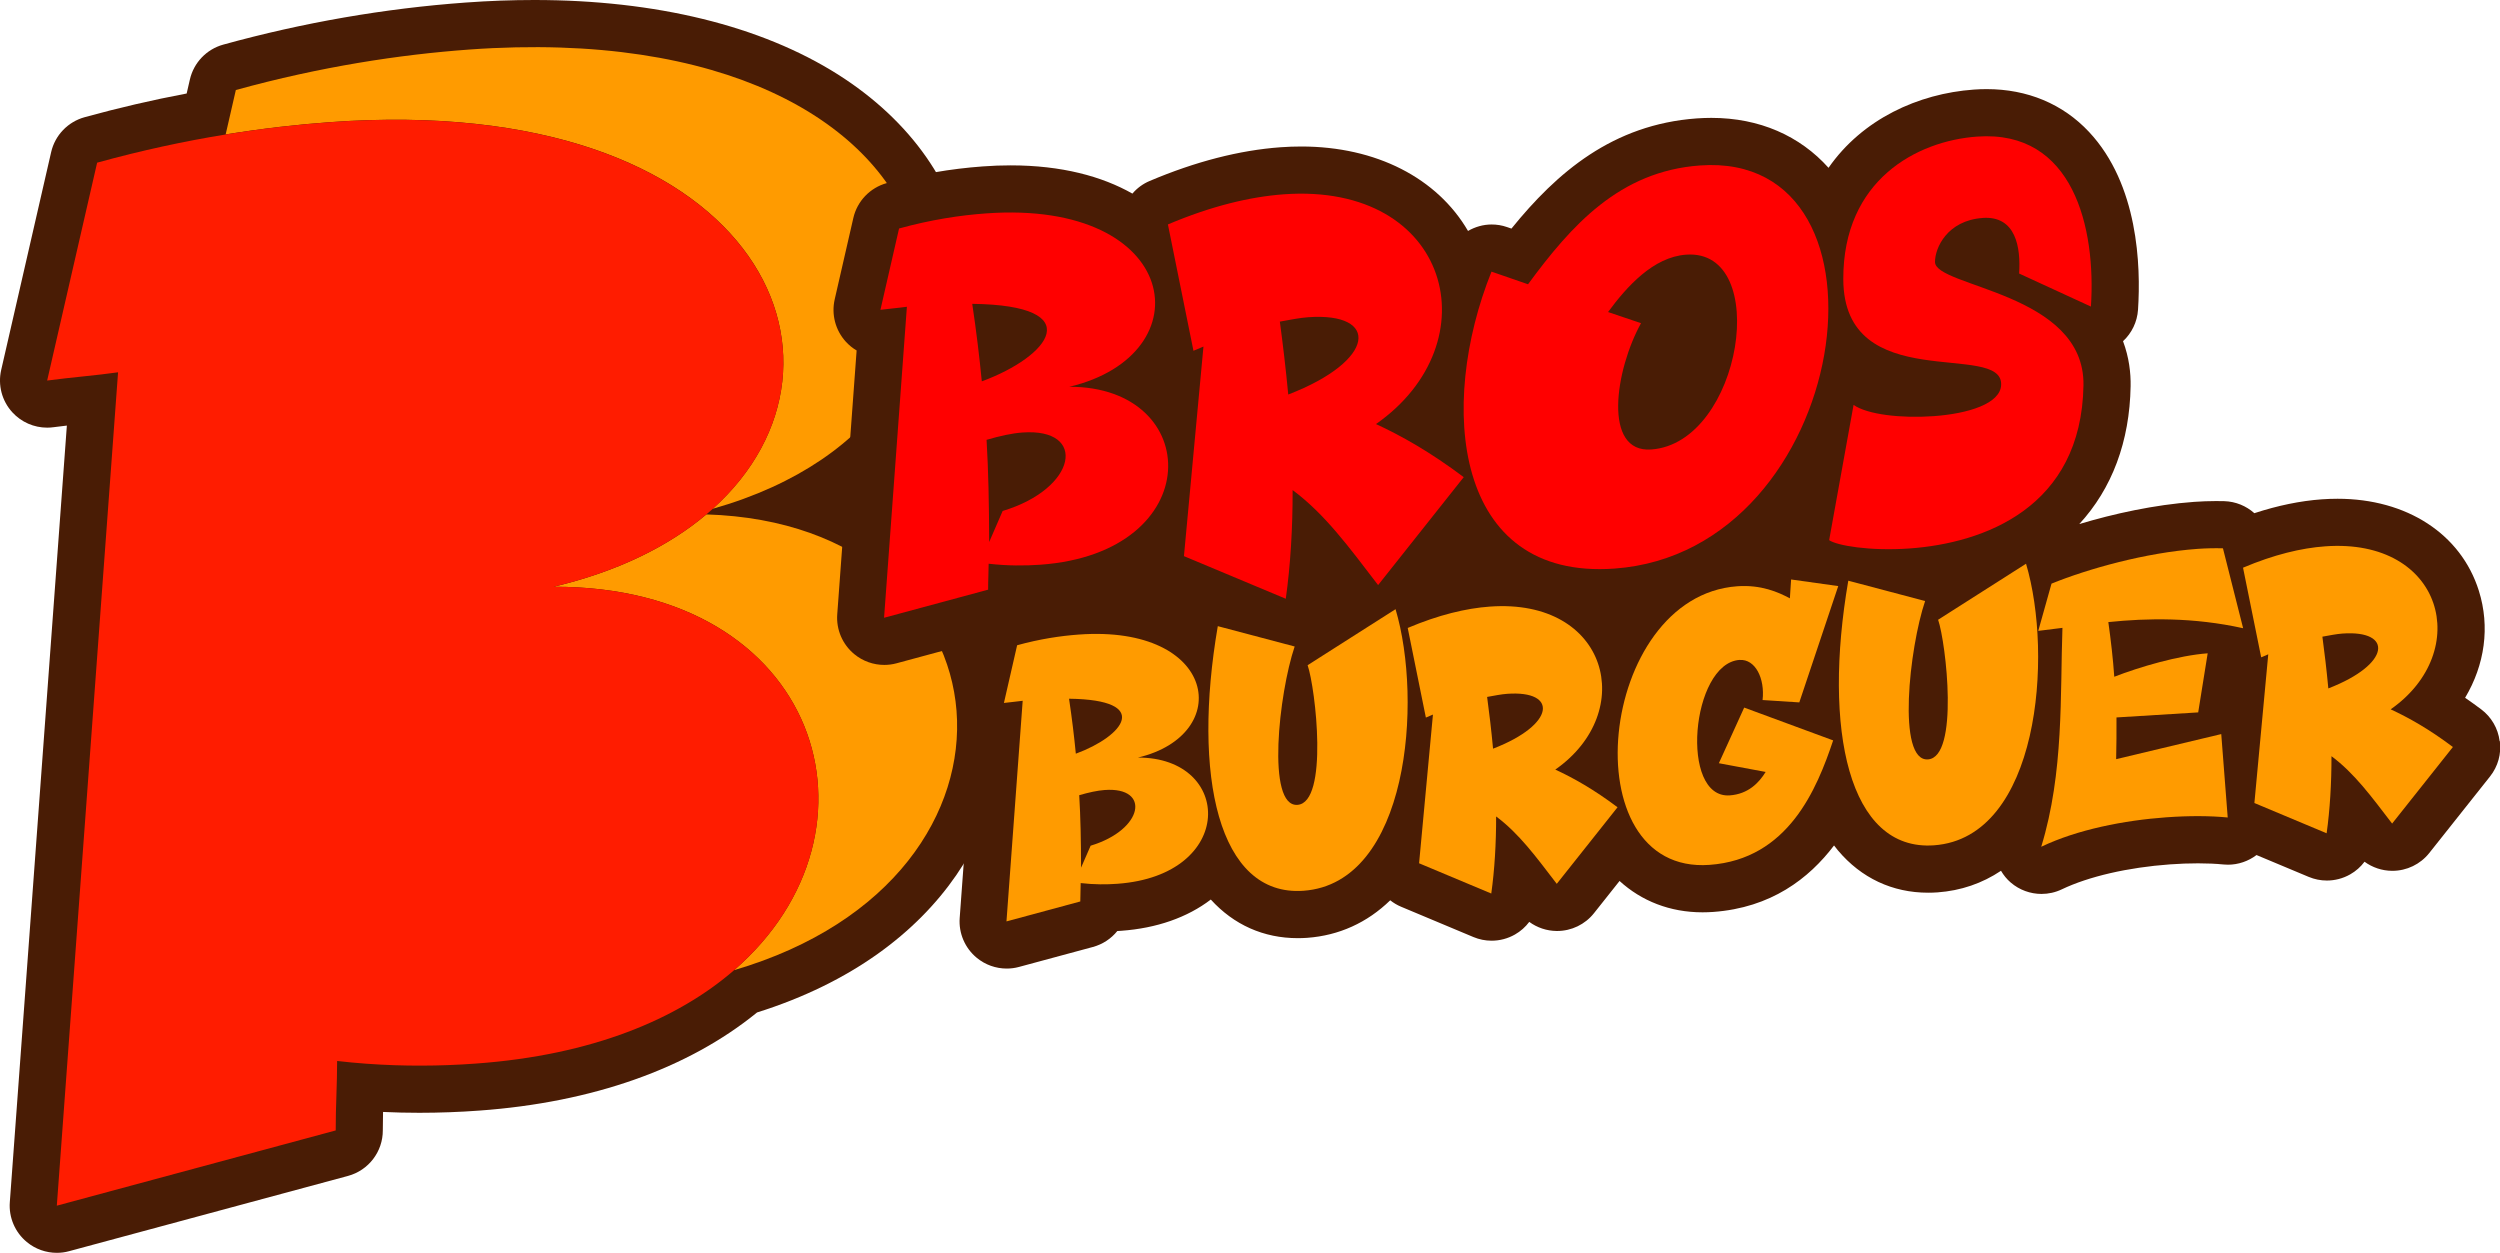 <svg xmlns="http://www.w3.org/2000/svg" id="Camada_2" viewBox="0 0 530.22 265.71"><defs><style>      .cls-1 {        fill: red;      }      .cls-2 {        fill: #491c05;      }      .cls-3 {        fill: #ff9b00;      }      .cls-4 {        fill: #ff1c00;      }    </style></defs><g id="Camada_1-2" data-name="Camada_1"><g id="logo-bros-burguer"><g><path class="cls-2" d="M212.59,147.49c-1.68-13.11-8.44-25.08-19.05-33.69-4.02-3.26-8.53-6.01-13.45-8.21,5.44-3.73,10.15-8.01,14-12.8,8.96-11.13,12.88-24.53,11.04-37.74-2.15-15.48-11.89-29.42-27.42-39.26C161.37,5.46,139.1,0,113.3,0c-4.71,0-9.6.18-14.54.54-17.15,1.24-34.44,4.24-51.4,8.92-3.55.98-6.27,3.82-7.09,7.41l-.68,2.96c-7.26,1.37-14.51,3.06-21.65,5.03-3.54.98-6.27,3.82-7.09,7.4L.25,78.47c-.73,3.2.15,6.55,2.36,8.97,1.91,2.09,4.6,3.26,7.39,3.26.44,0,.88-.03,1.32-.09.96-.13,1.91-.24,2.86-.35L2.08,254.98c-.24,3.23,1.11,6.38,3.61,8.44,1.81,1.5,4.07,2.29,6.37,2.29.87,0,1.75-.11,2.6-.35l59.14-15.96c4.37-1.18,7.41-5.15,7.39-9.68,0-1.29.02-2.59.05-3.89,2.55.12,5.11.18,7.69.18,2.11,0,4.25-.04,6.38-.12,2.16-.08,4.31-.19,6.36-.35,23.98-1.73,44.29-8.91,58.89-20.81,40.24-12.65,55.17-42.71,52.03-67.24Z"></path><g><path class="cls-3" d="M99.48,10.51c-14.71,1.07-31.42,3.61-49.46,8.58l-2.16,9.42c7.8-1.27,15.23-2.11,22.2-2.61,90.21-6.51,116.05,50.6,81.1,82.01C223.46,87.44,208.33,2.66,99.48,10.51ZM149.81,109.1c-7.93,6.69-18.75,12.11-32.4,15.34,56.47-.12,72.49,51.68,38.28,81.32,67.68-19.86,60.09-94.62-5.89-96.66Z"></path><path class="cls-4" d="M155.7,205.76c-11.97,10.37-30.09,18.03-54.78,19.81-1.93.15-3.93.25-5.98.33-7.2.26-15.12.08-23.44-.88,0,2.34-.07,4.77-.15,7.24-.08,2.47-.16,4.98-.15,7.49l-59.15,15.96,12.99-176.75c-4.68.67-9.69,1.04-15.04,1.75l10.6-46.21c9.48-2.62,18.6-4.57,27.26-5.98,7.8-1.27,15.23-2.11,22.2-2.61,90.21-6.5,116.05,50.61,81.1,82.02-.44.39-.89.78-1.35,1.17-7.93,6.69-18.75,12.11-32.4,15.34,56.47-.11,72.5,51.68,38.29,81.32Z"></path></g></g><g><path class="cls-2" d="M530.14,157.16c-.34-2.68-1.75-5.1-3.91-6.72-1.14-.86-2.28-1.67-3.41-2.45,4.16-6.97,5.33-15.04,2.91-22.71-3.79-12.03-15.27-19.5-29.96-19.5-1.1,0-2.22.04-3.35.12-4.56.33-9.35,1.32-14.3,2.94-1.72-1.54-3.96-2.48-6.39-2.55-.58-.02-1.16-.02-1.74-.02-1.54,0-3.07.06-4.65.17-8.42.61-17.09,2.52-24.35,4.71,6.95-7.54,10.69-17.5,10.89-29.25.05-2.78-.32-6.09-1.61-9.54,1.86-1.72,3.01-4.1,3.18-6.68.61-9.29.06-26.54-10.39-37.7-5.56-5.94-13.07-9.08-21.72-9.08-.89,0-1.81.03-2.73.1-11.78.85-23.62,6.27-30.8,16.59-6.07-6.77-14.62-10.59-24.86-10.59h0c-1.01,0-2.04.04-3.08.11-17.83,1.29-29.65,11.44-39.31,23.37l-.93-.32c-1.08-.38-2.19-.55-3.28-.55-1.78,0-3.49.5-5,1.37-6.53-11.2-19.46-17.91-35.36-17.91h0c-1.44,0-2.93.05-4.42.16-8.68.63-18.02,3.03-27.74,7.15-1.45.61-2.69,1.54-3.66,2.68-6.44-3.66-15.02-5.99-25.83-5.99,0,0,0,0,0,0-1.91,0-3.88.07-5.88.22-6.81.49-13.67,1.68-20.39,3.54-3.54.98-6.27,3.82-7.09,7.41l-3.95,17.25c-.73,3.2.15,6.55,2.36,8.98.68.74,1.45,1.37,2.29,1.86l-4.11,55.96c-.24,3.23,1.11,6.38,3.61,8.44,1.81,1.5,4.07,2.29,6.37,2.29.87,0,1.75-.11,2.61-.35l15.43-4.17-2.37,10.36c-.73,3.2.15,6.55,2.36,8.97.24.26.49.51.76.75l-2.8,38.11c-.24,3.23,1.11,6.38,3.61,8.44,1.81,1.5,4.07,2.29,6.37,2.29.87,0,1.75-.11,2.61-.35l15.66-4.23c2.1-.57,3.89-1.78,5.18-3.38.27-.02.53-.03.8-.05,7.54-.54,14.06-2.83,19.03-6.63,4.87,5.36,11.21,8.19,18.43,8.19.66,0,1.34-.02,2.02-.07,6.73-.49,12.72-3.21,17.6-7.96.7.55,1.47,1.02,2.32,1.37l15.32,6.42c1.24.52,2.55.78,3.86.78,1.71,0,3.42-.44,4.95-1.31,1.2-.68,2.23-1.6,3.04-2.68,1.67,1.22,3.7,1.91,5.82,1.93.03,0,.05,0,.08,0,3.05,0,5.94-1.39,7.83-3.78l5.42-6.83c4.66,4.25,10.68,6.65,17.6,6.65.74,0,1.5-.03,2.26-.08,12.27-.89,20.3-7.07,25.63-14.1.27.36.54.71.83,1.05,4.95,5.87,11.56,8.97,19.12,8.97.66,0,1.34-.02,2.02-.07,4.93-.36,9.45-1.91,13.44-4.58.54.92,1.22,1.77,2.06,2.49,1.85,1.59,4.18,2.42,6.53,2.42,1.47,0,2.94-.32,4.32-.98,5.68-2.72,14.04-4.65,22.93-5.29,2.05-.15,4.06-.22,5.96-.22s3.77.08,5.35.24c.33.03.66.05.98.05,2.19,0,4.32-.73,6.06-2.05l11.06,4.63c1.24.52,2.55.78,3.86.78,1.71,0,3.42-.44,4.95-1.31,1.2-.68,2.23-1.6,3.04-2.68,1.67,1.22,3.7,1.91,5.82,1.93.03,0,.06,0,.08,0,3.05,0,5.94-1.39,7.83-3.78l12.89-16.24c1.68-2.11,2.43-4.81,2.08-7.49Z"></path><g><g><path class="cls-1" d="M220.66,119.77c-3.24.23-6.98.25-10.98-.21,0,1.75-.12,3.63-.11,5.5l-22.07,5.96,4.84-65.96c-1.75.25-3.62.39-5.61.65l3.95-17.25c6.73-1.86,12.97-2.81,18.45-3.2,41.41-2.99,46.47,29.95,17.67,36.77,28.44-.06,29.39,35.17-6.15,37.74ZM208.23,80.88c14.33-5.27,22.92-16.12-2.03-16.44.89,5.92,1.52,11.24,2.03,16.44ZM209.8,114.94l2.85-6.57c15.83-4.76,18.05-17.64,4.2-16.64-2.24.16-4.74.72-7.61,1.55.39,6.58.53,13.56.55,21.66Z"></path><path class="cls-1" d="M272.7,126.99l-21.6-9.04,4.14-44.45c-.75.3-1.37.6-2.12.9l-5.42-26.8c9.22-3.91,17.45-5.87,24.56-6.39,35.42-2.56,44.23,31.48,19.57,48.73,5.37,2.48,11.49,5.91,18.61,11.26l-18.16,22.89c-6.26-8.16-11.26-15.03-18.13-20.15.02,8.11-.46,16-1.45,23.05ZM273.23,83.67c18.7-7.21,19.42-17.49,4.2-16.39-1.75.13-3.74.52-5.99.93.63,4.69,1.27,10.01,1.78,15.46Z"></path><path class="cls-1" d="M324.07,60.3c9.2-12.51,19.41-23.98,36.49-25.21,44.03-3.18,32.24,81.86-18.15,85.5-34.17,2.47-37.5-34.59-26.08-62.98l7.74,2.68ZM348.04,68.55c-5.47,9.87-8.17,27.53,2.18,26.78,19.21-1.39,25.6-42.63,7.39-41.32-6.98.5-12.58,6.77-16.56,12.17l6.99,2.36Z"></path><path class="cls-1" d="M420.47,46.23c-7.48.54-10.09,6.34-10.08,9.33.01,5.36,31.82,6.44,31.49,26.17-.44,25.97-21.13,33.45-36.85,34.59-8.48.61-15.47-.63-17.09-1.76l5.18-28.69c2.87,2.04,10.11,2.89,16.97,2.39,7.36-.53,14.21-2.65,14.33-6.65.35-9.38-33.42,2.54-33.48-22.41-.05-21.07,15.65-29.32,28.37-30.23,20.46-1.48,25.24,19.38,24.15,36.05l-15.23-7.01c.36-5.51-.65-12.3-7.76-11.79Z"></path></g><g><path class="cls-3" d="M236.99,187.44c-2.3.17-4.96.18-7.79-.15,0,1.24-.08,2.57-.08,3.9l-15.66,4.23,3.44-46.79c-1.24.18-2.57.27-3.98.46l2.8-12.24c4.78-1.32,9.2-1.99,13.09-2.27,29.38-2.12,32.97,21.25,12.54,26.09,20.18-.04,20.85,24.95-4.37,26.77ZM228.17,159.85c10.17-3.74,16.26-11.44-1.44-11.66.63,4.2,1.08,7.97,1.44,11.66ZM229.28,184.02l2.03-4.66c11.23-3.38,12.8-12.52,2.98-11.81-1.59.12-3.36.51-5.4,1.1.28,4.67.38,9.62.39,15.37Z"></path><path class="cls-3" d="M274.58,137.12c-3.34,9.89-6.03,34.06.6,33.58,6.64-.48,3.84-24.7,2.15-29.62l18.65-11.88c5.8,19.49,2.78,58.11-19.52,59.72-18.14,1.31-23.6-24.58-18.18-56.12l16.29,4.31Z"></path><path class="cls-3" d="M316.29,189.51l-15.32-6.42,2.94-31.54c-.53.22-.97.42-1.5.64l-3.85-19.01c6.54-2.77,12.38-4.17,17.42-4.53,25.13-1.81,31.38,22.34,13.88,34.57,3.81,1.76,8.15,4.19,13.2,7.99l-12.89,16.24c-4.44-5.79-7.99-10.66-12.86-14.29.01,5.75-.33,11.35-1.03,16.36ZM316.67,158.78c13.26-5.12,13.78-12.41,2.98-11.63-1.24.09-2.65.37-4.25.66.45,3.33.9,7.1,1.26,10.97Z"></path><path class="cls-3" d="M368.93,139.96c-10.26.74-12.77,29.5-2.06,28.73,3.89-.28,6.19-2.66,7.6-4.97l-9.92-1.85,5.37-11.8,18.87,6.96c-3.43,10.25-9.5,25.2-26.23,26.4-29.55,2.13-23.76-56.96,5.89-59.09,5.04-.36,8.68,1.23,11.16,2.56l.26-4,10,1.4-8.26,24.67-7.79-.5c.52-4.55-1.52-8.74-4.89-8.5Z"></path><path class="cls-3" d="M408.29,127.48c-3.34,9.89-6.03,34.06.61,33.58,6.64-.48,3.84-24.7,2.15-29.62l18.65-11.88c5.8,19.49,2.78,58.11-19.52,59.72-18.14,1.31-23.6-24.58-18.18-56.12l16.29,4.31Z"></path><path class="cls-3" d="M448.88,152.16c0,3.1.01,6.1-.07,8.85l22.29-5.32,1.37,17.69c-3.63-.36-8.14-.39-13.01-.04-8.94.64-18.93,2.6-26.54,6.25,4.83-15.75,4-32.32,4.5-46.43-1.86.22-3.54.43-5.13.64l2.81-10.02c7.69-3.12,19.9-6.57,30.96-7.37,1.86-.13,3.63-.17,5.4-.12l4.28,16.95c-10.54-2.34-20.36-2.16-28.59-1.3.54,3.85.99,7.72,1.26,11.59,5.31-2.06,13.62-4.52,19.81-4.97l-2.01,12.53-17.34,1.07Z"></path><path class="cls-3" d="M493.45,176.73l-15.32-6.42,2.94-31.54c-.53.22-.97.42-1.5.64l-3.85-19.01c6.54-2.77,12.38-4.17,17.43-4.53,25.13-1.81,31.38,22.34,13.88,34.57,3.81,1.76,8.15,4.19,13.2,7.99l-12.89,16.24c-4.44-5.79-7.99-10.66-12.86-14.29.01,5.75-.33,11.35-1.03,16.36ZM493.82,146c13.26-5.12,13.78-12.41,2.98-11.63-1.24.09-2.65.37-4.25.66.45,3.33.9,7.1,1.26,10.97Z"></path></g></g></g></g></g></svg>